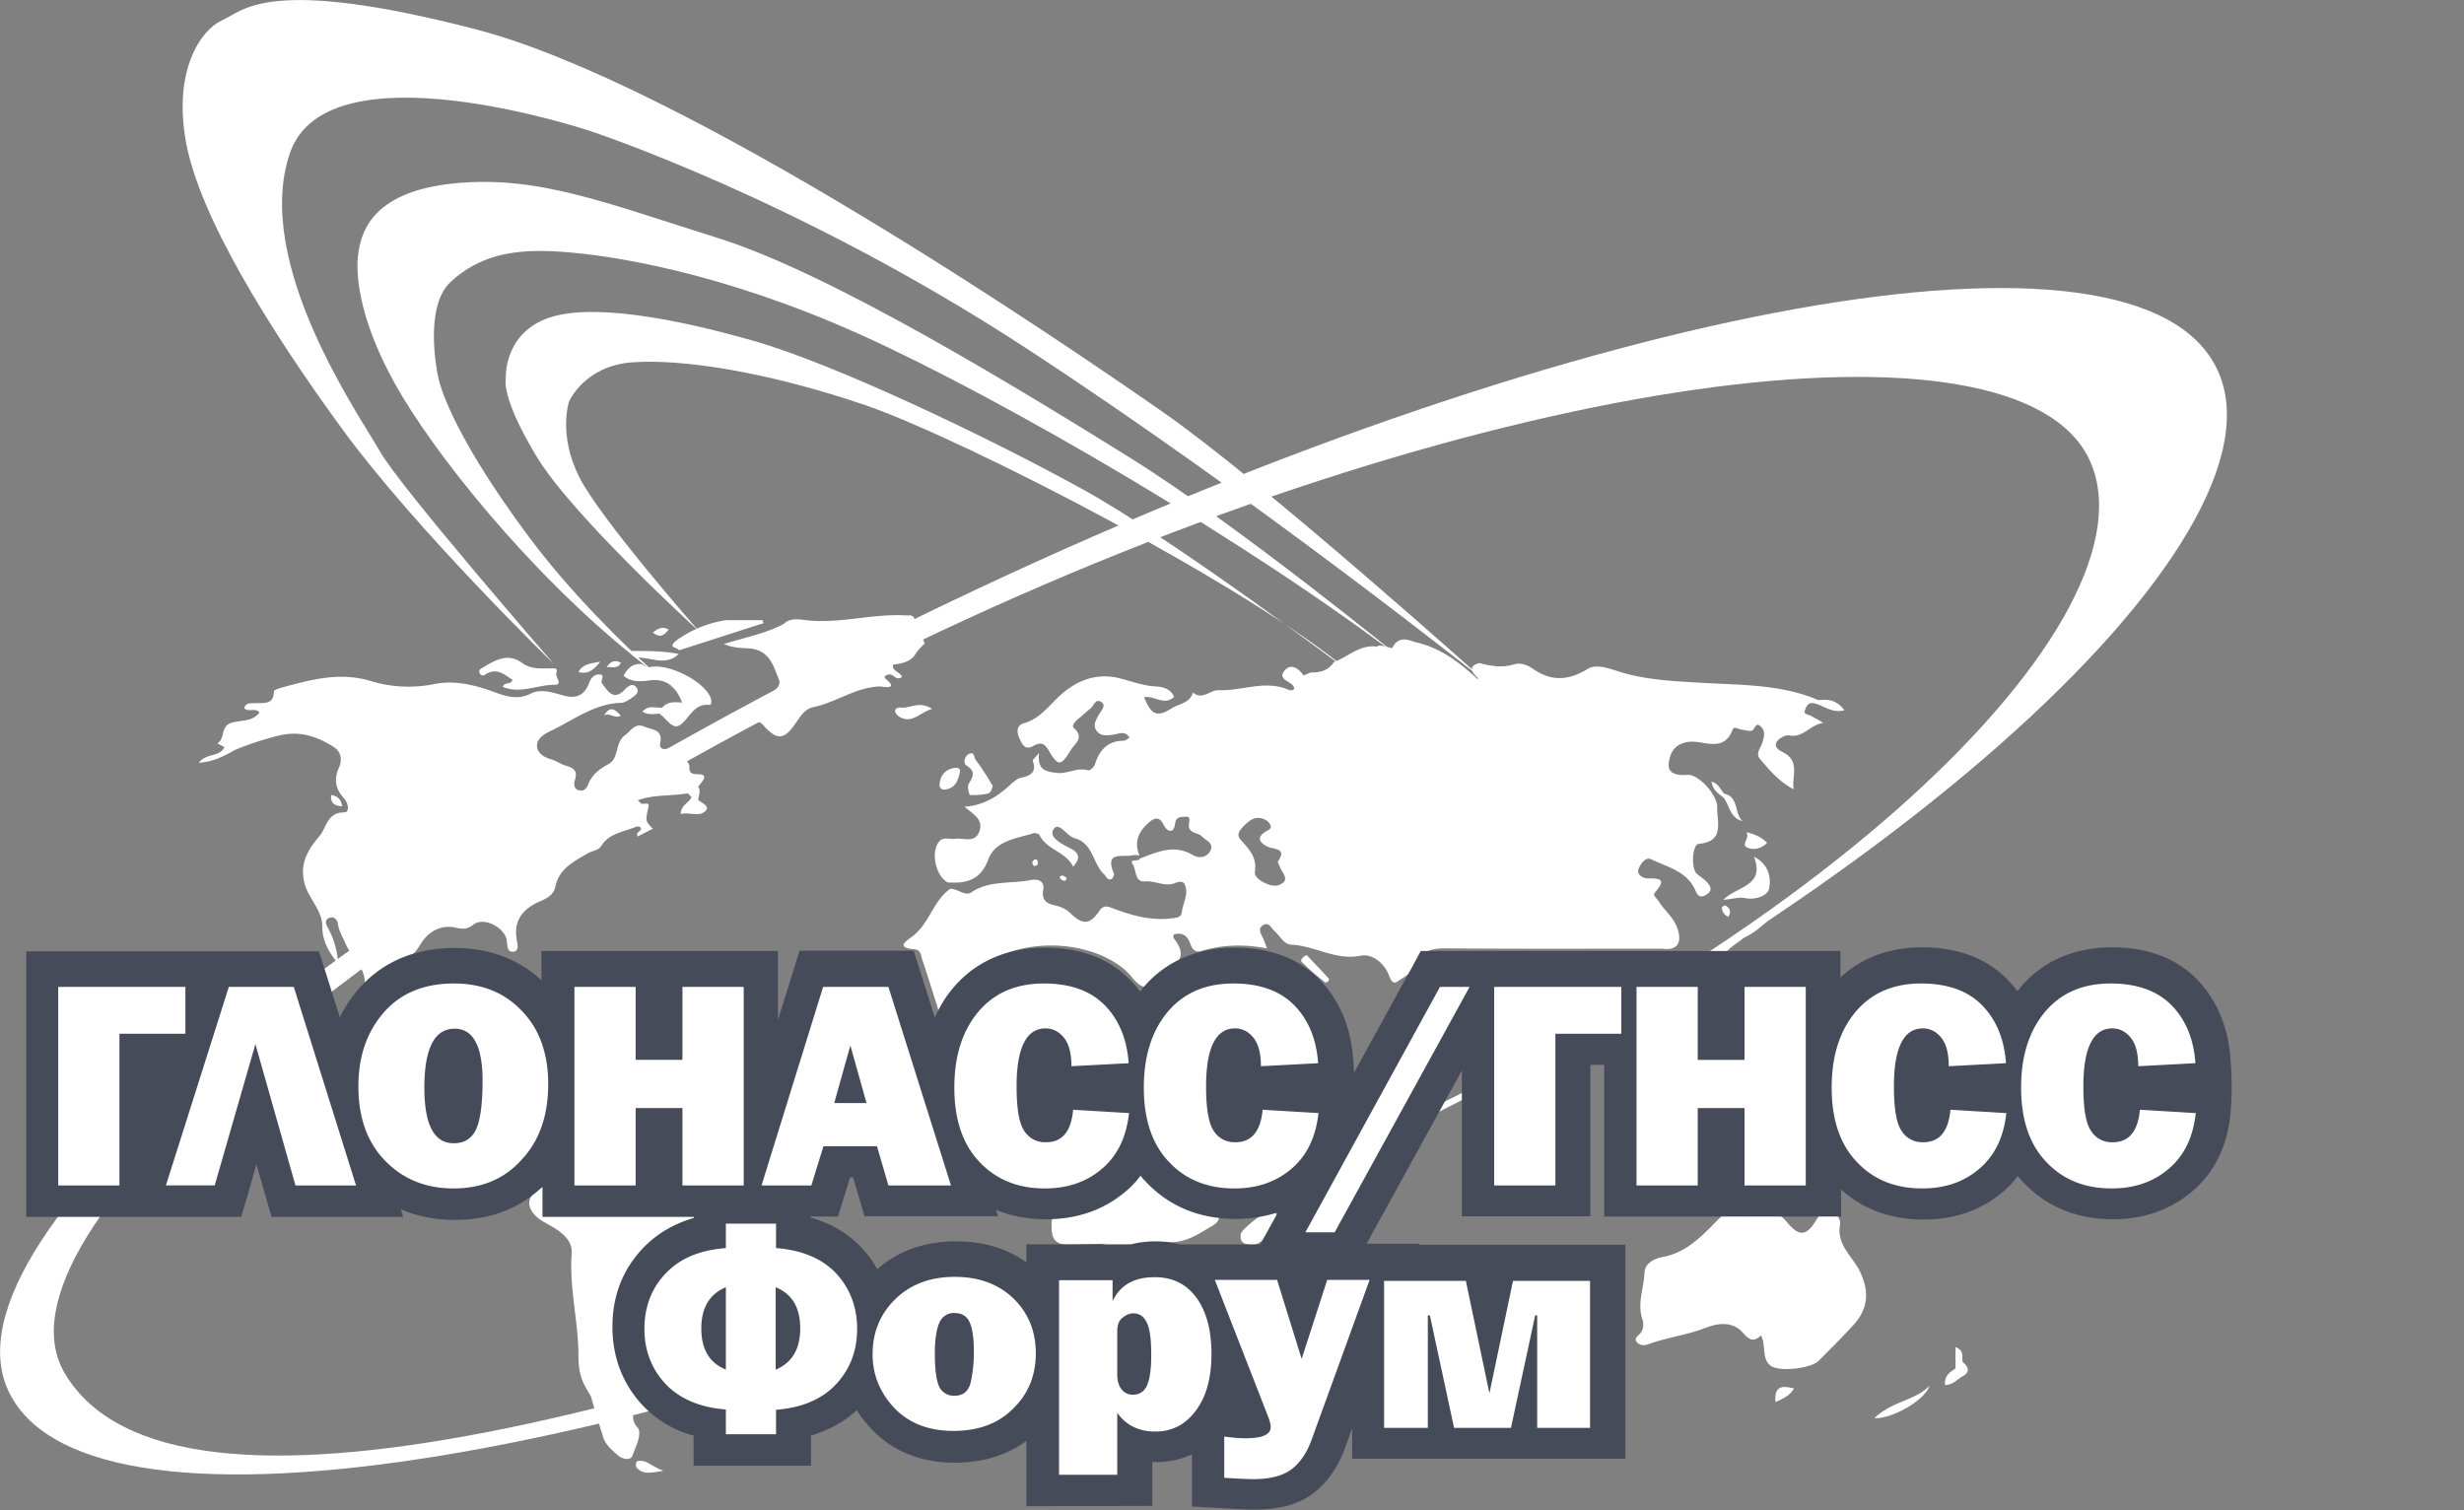 <svg xmlns="http://www.w3.org/2000/svg" width="93" height="57" fill="none" viewBox="0 0 93 57">
	<rect x="0" y="0" width="93" height="57" fill="#808080" stroke="none"/>
	<path fill="#fff" d="M83.69 13.953c-2.972-6.357-23.79-2.528-46.754 8.253C13.666 33.138-2.63 46.624.356 52.576c3.137 6.282 24.526 2.503 47.223-7.444C70.823 34.958 86.674 20.31 83.69 13.953ZM47.186 44.816c-21.288 8.456-40.67 13.84-44.735 7.027-3.15-5.27 11.787-18.022 33.024-28.007 20.957-9.845 40.645-12.347 43.388-6.483 2.73 5.864-10.11 18.895-31.677 27.463Zm22.264 1.39c.039-.177-.127-.443-.419-.48-.254-.026-.343.088-.47.303-.368.632-.66.67-1.143.063-.266-.329-.559-.341-.914-.392-.318-.038-.572.316-.8.177-.47-.29-.712 0-.966.265-.571.582-1.143 1.15-1.994 1.302-.33.063-.66.24-.673.582-.025.581-.28 1.15-.089 1.744.064.19.064.366-.063.543-.077.101-.28.19-.127.354.127.14.304.114.47.05.685-.252 1.435-.328 2.12-.606.483-.19 1.042-.24 1.41.202.255.29.42.329.674.089.203.379.012.86.355 1.137.318.253 1.525.114 1.817-.177.431-.43.863-.86 1.282-1.314.636-.67.648-1.378.216-2.187-.304-.505-.825-.948-.685-1.655Z"/>
	<path fill="#fff" d="M45.7 45.712c-.89-.202-1.64-.657-2.262-1.301-.14-.152-.24-.228-.406-.05-.8.884-1.816 1.326-2.985 1.453-.317.038-.38.215-.355.455-.013.455.127.72.647.707 1.245-.012 2.477-.113 3.71-.088.748.025 1.193-.329 1.727-.632.127-.076.24-.19.24-.354 0-.19-.19-.152-.317-.19Zm-21.199-20.03c.66-.088 1.004.228 1.245.834-.292-.025-.559-.037-.75.19-.24.025-.507-.114-.749.152.229.139.432.088.636.075.254.165.482.607.762.443.38-.24.52-.834 1.13-.771.064.012.089-.127.064-.215-.191-.657-1.652-1.403-2.363-1.2-.089-.039-.178-.077-.254-.127-.343-.025-.533.152-.686.442.292.253.66.215.965.177Zm-6.199-.216c.432-.29.724-.012 1.041.19-.05.202-.292.063-.368.266.66.277 1.296-.076 1.943-.076.343 0 .051-.278.077-.418.063-.227-.026-.202-.216-.202-.356 0-.737.038-1.067-.202-.546-.404-1.029-.101-1.499.177-.064.038-.165.088-.114.19.038.1.127.126.203.076Zm7.328-.922c1.067-.341 2.121-.683 3.188-1.024l-.038-.114h-1.372a4.238 4.238 0 0 0-1.867.759c-.394.303.064.265.089.379Zm22.343 21.132c-.19 0-1.118.72-1.143.897-.05.367.19.405.47.405.356 0 .953-.759.876-1.113-.012-.1-.063-.177-.203-.19ZM66.199 32.33c.432 1.125-.623 1.1-1.156 1.63.368-.025.584-.113.826-.063.368.076.838-.076.901-.354.077-.379.026-.897-.571-1.213Zm-29.721-3.438c.368.227.241.43.076.707-.05.101.026.392.05.405.217.012.445 0 .661-.05.14-.026.166-.165.204-.291a9.863 9.863 0 0 0-.636-.974c-.088-.126-.05-.34-.279-.227-.127.076-.229.328-.076.43ZM72.83 52.299c-.547.569-1.423.581-2.084 1.226.699.025 1.918-.695 2.083-1.226ZM35.182 26.755c-.495-.316-.826-.013-1.168-.05-.102-.013-.242.025-.229.15.013.077.114.178.19.216.47.24.737-.177 1.207-.316Zm-11.215-1.934c.546-.05 1.143.354 1.65-.139-.583-.114-1.18-.114-1.765-.114-.076.127.064.177.115.253Zm11.762 4.969c.343-.076.444-.342.508-.696 0-.076-.077-.126-.204-.114-.368.064-.546.291-.571.632 0 .165.114.215.267.177Zm13.59 6.255c-.14.063-.254.19-.19.253.266.278.57.53.876.77.063.051.19-.075.152-.126-.266-.303-.559-.594-.838-.897ZM74.074 51.4c-.038-.177.09-.417-.266-.556v.809c-.23.139-.432.29-.394.619.305 0 .47-.228.686-.341.292-.177.165-.367-.026-.531Zm-.266.253.038-.038c0 .012-.013.025-.038.038Zm-7.862-19.665c.216.1.52.063.749-.177-.216-.228-.483-.329-.787-.405.165.215-.216.468.038.582ZM24.043 55.155c-.026.013-.064.177-.026.215.229.303.546.215 1.029.139-.457-.152-.66-.455-1.003-.354Zm41.013-25.05c.228.303.241.77.711.884-.317-.29-.127-.922-.698-1.036-.127-.152-.204-.38-.47-.455.05.341.266.455.457.607Zm1.956 22.812c.305-.139.546-.24.698-.518-.406-.088-.749-.139-.698.518ZM22.659 24.973c-.407.076-.66.088-.826.392.343.088.546-.051.826-.392Zm42.665 10.793c.165-.126.343-.252.508-.379.343-.151.61-.392.889-.632l-.127-.126c-.305.24-.673.417-.914.746-.204 0-.318.19-.483.265-.165.126-.343.253-.508.38-.229.176-.534.265-.648.568.241-.127.508-.19.648-.443.267-.037.444-.202.635-.379Zm-52.408-5.332c-.05-.278-.178-.392-.42-.43-.024.316.128.404.42.43Zm9.882-3.426c.203-.14.394.139.635 0-.216-.228-.407-.392-.635 0Zm42.436 7.595c.128-.215.039-.341-.114-.43-.025-.012-.127.051-.127.076 0 .14.051.266.242.354Zm-41.8-9.592c-.254-.126-.407-.025-.534.165.178-.013.42.088.534-.165Zm1.803-1.251c-.267-.139-.407-.025-.597.114.292.228.431.089.597-.113Zm13.921 8.886c.025-.114.012-.202-.076-.215-.026-.012-.102.063-.115.101-.012.05.026.127.064.152.013.013.089-.025.127-.038Zm.99.592c.064.013.115-.012.102-.113-.038-.026-.089-.063-.14-.076-.076-.013-.127.038-.101.1a.266.266 0 0 0 .14.09Z"/>
	<path fill="#fff" d="M33.442 25.63c-.127-.1.013-.163.127-.176.165-.013.254.253.47.1-.038-.201-.38-.201-.33-.467.33-.038.66-.113.838-.392.102-.164.229-.29.356-.404l-.42-1.011-.126-.063c-.038.012-.076.012-.115.012-1.282-.088-2.553.329-3.835.177-.28-.037-.597-.088-.839.152-.66.341-1.397.493-2.248.746.483.215.877.114 1.22.215.558.177.673.682.85 1.1.153.353-.304.517-.546.656-1.168.67-2.362 1.29-3.543 1.934-.229.126-.432.063-.381-.164.101-.531-.305-.493-.597-.62-.369-.151-.496.152-.724.316-.407.291-.216.872-.636 1.1-.355.19-.622.404-.774.784-.051.139-.165.252-.343.202-.19-.05-.19-.24-.153-.367.127-.366-.038-.48-.355-.569-.178-.05-.343-.176-.521-.227-.267-.076-.508-.215-.546-.468-.038-.303.254-.48.482-.594.864-.404 1.652-1.036 2.668-1.074.14 0 .28-.088.406-.177.127-.088.33-.215.203-.392-.127-.202-.33-.063-.431.05-.432.468-.648.09-.877-.214-.076-.101.153-.341-.114-.341-.178 0-.305.126-.381.341-.165.43-.457.594-.965.455-.394-.114-.852-.265-1.22-.076-.533.278-1.029.076-1.448-.076-.736-.265-1.473-.43-2.21-.278a4.923 4.923 0 0 1-2.426-.126c-1.156-.341-2.248-.038-3.353.265-.102.026-.267.089-.267.14-.012.53-.406.416-.724.442-.152.012-.343-.038-.393.19.152.164.419-.039.571.164-.267.354-.698.278-1.041.379-.445.126-.242.606-.547.783.09.05.178.089.267.14-.178.391-.698.214-.965.593.508-.037.902-.227 1.283-.442.025-.013.038-.025.063-.038a11.644 11.644 0 0 1 1.702-.556c.775-.177 1.397.038 2.032.43.318.202.318.53.216.77-.216.468-.14.822.19 1.189.153.164.217.518 0 .518-.647 0-.672.581-.926.885-.394.467-.762.985-.585 1.744.14.619.699 1.049.686 1.719 0 .518.267.96.597 1.364a3.202 3.202 0 0 0-.393-1.364c-.064-.127-.14-.291.063-.367.178-.063.292.063.318.215.038.278.177.505.292.758.241.594.927.973.673 1.87.533-.442.864-.859 1.346-1.099.343-.164.585-.379.8-.733.267-.455.737-.77 1.334-.644.267.063.432.075.673-.114.394-.303 1.194.114 1.258.606.025.177 0 .443.254.418.216-.026.152-.278.127-.417-.14-.746.203-1.189.863-1.48.242-.1.521-.24.585-.543.14-.707.724-.973 1.257-1.289.165-.088.369-.088.483-.265.28-.455.787-.518 1.245-.695.076-.026.215-.089.254.05.025.089-.216.114-.128.29.204-.1.382-.201.572-.29-.292-.303-.28-.303-.165-.821.05-.215-.165-.089-.267-.127-.05-.038-.089-.088-.14-.126.61-.228 1.258-.152 1.893-.265.05.05.089.1.14.139-.09.227-.407.303-.407.644.33-.088.712.14.953-.139.14-.164-.165-.278-.292-.392 0-.164.114-.328 0-.493.101-.177.47-.48-.038-.48-.432 0-.229-.278-.33-.404-.166-.215-.013-.329.177-.417.712-.367 1.423-.733 2.134-1.113.267-.151.394-.05.572.152.457.493.724.468 1.105-.063.203-.278.368-.607.711-.683.876-.177 1.626-.77 2.553-.783.19.025.648.1.203-.278Zm29.861 9.38c-.152-.405-.495-.658-.711-1.012-.064-.101-.229-.202-.127-.316.47-.53.152-.53-.305-.53-.102 0-.42-.127-.305-.38.076-.177.254-.442.47-.341.622.303 1.372.455 1.676 1.2.077.19.191.266.394.14.242-.14.19-.304.038-.468-.114-.127-.254-.215-.38-.316-.23-.177-.191-1.112.063-1.138.99-.088.686-.821.698-1.364.013-.506-.724-1.264-1.105-1.24-.355.026-.774-.012-.724-.429.038-.366.19-.758.788-.821.546-.05 1.295.43 1.626-.468.05-.126.228 0 .343.013.127.012.241.063.368.038.127-.013.14-.38.368-.14.165.178.102.38.038.595-.063.19-.254.404-.101.594.368.442.75.884 1.283 1.162-.077-.48.241-1.023-.343-1.365-.165-.088-.407-.202-.305-.404.063-.139.33-.29.47-.265.546.113.813-.418 1.295-.468-.152-.114-.292-.164-.431-.253-.102-.063-.305-.063-.267-.202.05-.152.127-.367.394-.278.012.013.038.013.05.013.33.113.635.353 1.055.24-.28-.38-.61-.43-.978-.38-1.41-.606-2.922-.568-4.42-.657-1.03-.063-2.07-.1-3.087-.417-.381-.114-.876-.316-1.22-.1-.723.442-1.371.467-2.057-.014-.203-.139-.457-.24-.711-.164-.445.14-.877.063-1.309-.05-.393.1-.317.303-.101.518l.076.076h-.05c-.687-.62-1.398-1.188-2.376-1.39-.33-.14-.635-.165-.826.214 0 .013 0 .025.013.025-.14-.037-.292-.063-.432-.1h-.14v.05c-.012 0-.012 0-.025-.013-.648-.088-1.08.38-1.626.582-.203.316-.52.404-.876.392l-.267.113c-.19-.265-.482-.48-.724-.177-.304.38.369.392.369.683-.076.076-.153.063-.242.025-.876-.366-1.74.063-2.616.025-.305-.012-.61.392-.965.089-.115.404-.521.417-.8.594-.56.354-.775.253-1.042-.417.368-.076.762.341 1.13-.013-.127-.316-.444-.379-.686-.392-.47-.025-.901-.19-1.346-.303-.876-.228-1.626.063-2.26.632-.433.392-.763.885-1.385 1.062-.28.075-.267.354-.153.581.102.227.216.442.508.278.28-.164.432-.114.597.177.343.594.458.581.826-.025.152-.253.533-.468.114-.834-.101-.089.064-.253.178-.354.152-.114.28-.253.432-.367.14-.101.203-.404.42-.265.215.139 0 .328-.09.493-.102.19-.229.379-.089.581.153.24.407.19.635.164.216-.025.432-.177.623.114-.09.038-.153.114-.229.114-.61 0-.914.366-1.08.884-.05.14-.19.253-.279.228-.406-.114-.762.152-1.168.101-.432-.05-.737-.114-.661-.758-.152.19-.254.265-.241.303.165.455-.115.569-.47.645-.115.025-.216.126-.318.202-.483.455-1.016.834-1.79.885.342.29.71.48.57.91-.164.492-.596.252-.926.303-.204.025-.445-.089-.597.101-.33.38-.14 1.29.317 1.542.699.05 1.245-.076 1.537-.872.267-.708 1.067-.784 1.715-.986.063-.013.19.025.216.076.28.556 1.003.632 1.27 1.188.254-.29.28-.493-.114-.695-.305-.152-.826-.417-.623-.72.203-.304.495.265.788.34.71.19.685.961 1.117 1.366.09.075.115.24.28.176.05-.025.114-.164.089-.214-.369-.86.343-.594.711-.683.076-.013.165 0 .254 0-.203-.468-.05-.86.292-1.175.178-.165.432-.392.635.05.102.215.369.354.42-.076.038-.29.279-.24.419-.252.177-.013.114.164.101.278-.038.366.343.303.495.467.14.152.458.24.318.531-.127.266-.432.304-.648.177-.711-.43-1.359-.126-2.02.127-.037.139-.418-.026-.266.214.152.228.063.683.47.645.394-.025.775.227 1.169.05.114-.05.279-.063.33.076.152.354-.076.696-.115 1.037-.025.227-.266.215-.457.24-.736.076-1.41-.114-2.096-.367-.177-.063-.38-.19-.558.076-.343.506-.61.544-1.055.127a1.212 1.212 0 0 0-.597-.329c-.317-.063-.533-.177-.47-.581.051-.266-.088-.443-.47-.38-.749.152-1.55 0-2.248.468-.228.152-.508-.139-.787-.139-.648.455-.788 1.302-1.41 1.782-.229.177-.699.442.076.506.242.025.229.278.292.442.229.67.432 1.34.673 2.11.153-.277.242-.442.343-.606 1.474-2.59 5.106-2.54 6.669-1.125.216.202.406.53.647.581.318.064.42-.391.686-.556.09-.05.165-.139.267-.176.559-.228.559-.582.241-1.024-.05-.063-.101-.14-.038-.215.318-.076.508.05.61.354.063.177.165.354.42.278.787-.24 1.6-.266 2.476-.101a6.414 6.414 0 0 0-.14-.367c-.076-.164-.228-.366-.013-.505.23-.152.318.126.445.227.203.177.343.493.622.506.89.038 1.677.606 2.617.417.495-.101.927.366 1.054.695.178.468.254.328.534.151.19-.126.38-.252.47-.48.203-.53.584-.644 1.143-.644 2.73.025 5.449.012 8.18.012.584.089.774-.24.57-.796Zm-15.039-1.606c-.279.114-.94-.215-.901-.493.089-.543-.216-.86-.521-1.2-.19-.203-.064-.354.063-.493.204-.215.432-.43.762-.316.14.05.267.126.305.328-.025.026-.05.076-.101.101-.686.341-.077.632.114.67.394.076.47.177.254.506-.025.038.05.151.076.227.09.24.407.493-.05.67Zm-22.29 12.323a121.191 121.191 0 0 0-4.306.013c-.56.012-.839-.114-.75-.72.026-.127.064-.443-.177-.342-.293.126-.674.303-.75.62-.076.264.14.555.394.732.19.127.406.228.597.354.33.215.622.506.597.91-.102 1.302.254 2.578.254 3.88 0 .392.05.796.254 1.15.076.14.14.253.19.329a.47.47 0 0 1 .064.19l.343 1.137c.025.05.038.114.063.19.064.315.318.53.56.745.177.164.482.215.558.038.127-.354.394-.86.19-1.087-.47-.505.28-1.125-.253-1.554-.039-.026.025-.127.101-.114.546.114.254-.14.165-.341-1.054-2.339-.05-4.98 2.312-5.814.102-.038.254-.063.229-.253-.216-.139-.445-.063-.636-.063Z"/>
	<path fill="#fff" d="M56.103 25.745s-8.497-7.621-12.257-10.225C40.086 12.904 25.81 3.135 17.935 1.1S9.184.417 8.396.759c-.787.34-1.88 1.857-1.372 4.625.509 2.768 3.087 6.964 5.881 10.794 2.795 3.83 8.002 8.884 8.002 8.884s-5.817-6.685-6.566-8.025c-.763-1.34-4.827-7.14-3.392-11.274 1.435-4.132 11.317-.821 11.317-.821s7.799 2.54 16.487 8.215c8.688 5.675 17.35 12.588 17.35 12.588Z"/>
	<path fill="#fff" d="M53.04 24.974s-6.337-5.182-10.427-7.722-11.228-6.926-15.509-8.266c-4.28-1.34-6.833-2.389-10.008-2.06-3.176.329-3.468 1.972-3.57 2.616-.101.645-.063 2.326 1.36 4.904 1.422 2.578 5.067 7.153 9.081 10.364 4.014 3.21-.813-.266-3.988-4.525-3.176-4.26-3.442-6.066-3.442-6.066s-.585-2.617.482-3.59c1.067-.973 2.325-1.264 4.192-1.125 1.867.127 6.058.771 11.342 3.16 5.284 2.389 14.607 7.81 20.488 12.31Z"/>
	<path fill="#fff" d="M50.983 25.392s-6.617-5.005-10.211-6.977c-3.595-1.972-9.272-4.676-12.32-5.548-3.05-.872-6.275-1.466-7.876-.822-1.6.645-1.486 2.275-1.486 2.275s-.19.67 1.169 2.92 6.122 6.584 6.122 6.584-3.747-4.259-4.535-5.851c-.787-1.593-.368-2.819-.368-2.819s.572-1.34 2.375-1.478c1.804-.14 5.043.328 8.853 1.63 3.785 1.327 14.518 6.863 18.277 10.086Z"/>
	<path fill="#454B59" d="M43.49 56.835V55.18h.164a3.12 3.12 0 0 0 1.334-.29v1.971l1.194.063c.813.051 1.054.051 1.181.051.965 0 1.715-.215 2.274-.67.495-.404.864-.948 1.117-1.617l.28-.784v1.15h10.313v-8.076h-7.785l.012-.038H51.58l3.595-6.534v5.498h4.852V40.19h.52v5.725h8.942v-1.023c.838.758 1.88 1.137 3.125 1.137 1.155 0 2.159-.354 2.972-1.036.216-.177.406-.38.571-.607.064.076.127.152.19.215.877.935 2.02 1.415 3.405 1.415 1.156 0 2.16-.353 2.972-1.036.838-.708 1.346-1.694 1.46-2.945.102-1.061.013-1.908 0-2.098-.088-1.2-.52-2.199-1.257-2.97-.775-.796-1.867-1.213-3.213-1.213-1.436 0-2.642.53-3.48 1.542a.7.7 0 0 1-.09.114 4.132 4.132 0 0 0-.38-.443c-.775-.796-1.867-1.213-3.214-1.213-1.232 0-2.286.392-3.086 1.137v-.998H53.625l-.356.657-2.159 3.93-.038-.53c-.089-1.2-.52-2.2-1.257-2.97-.775-.796-1.867-1.213-3.214-1.213-1.435 0-2.642.53-3.48 1.541a.695.695 0 0 1-.089.114 4.13 4.13 0 0 0-.381-.442c-.775-.796-1.867-1.213-3.214-1.213-1.435 0-2.641.53-3.48 1.541-.28.33-.495.696-.673 1.1l-.8-2.528h-4.306l-.28.898-.533 1.706v-2.591h-8.929v1.1c-.876-.797-1.969-1.214-3.264-1.214-1.512 0-2.73.518-3.62 1.53a4.773 4.773 0 0 0-.724 1.086l-.508-1.605-.28-.884H.99v10.022h8.116l.267-.91.305-1.074.305 1.061.267.923h4.966l-.09-.29c.61.265 1.296.404 2.059.404 1.308 0 2.4-.417 3.29-1.252v1.138h5.715v.038c-.775.227-1.41.606-1.93 1.15-.763.809-1.144 1.795-1.144 2.957 0 1.15.381 2.149 1.13 2.958a4.096 4.096 0 0 0 1.931 1.15v1.137h4.433v-1.137c.673-.202 1.258-.518 1.727-.96.153.252.343.492.56.72.8.834 1.854 1.264 3.136 1.264 1.055 0 1.97-.278 2.706-.822v2.465l4.75-.013Zm4.712-11.02-.636 1.15h-3.048a3.457 3.457 0 0 0-.902-.114c-.33 0-.635.038-.927.113h-3.95v.683c-.724-.531-1.626-.796-2.655-.796-1.18 0-2.172.354-2.972 1.049a4.11 4.11 0 0 0-.571-.784c-.508-.556-1.156-.935-1.944-1.163v-.038h1.03l.279-.897.177-.581h.115l.165.556.267.91h5.042l-.076-.24c.571.24 1.206.353 1.905.353 1.156 0 2.16-.353 2.972-1.036a3.26 3.26 0 0 0 .572-.607c.063.076.127.152.19.215.877.935 2.02 1.416 3.404 1.416.56 0 1.08-.089 1.575-.24l-.012.05Z"/>
	<path fill="#fff" d="M2.197 44.74v-7.494h4.801v1.77h-2.49v5.725h-2.31Zm5.906 0H6.262l2.375-7.494h2.451l2.35 7.495h-2.286L9.64 39.407l-1.537 5.334Zm9.019.114c-1.054 0-1.918-.354-2.591-1.05-.673-.694-1.004-1.63-1.004-2.805 0-1.125.318-2.047.953-2.78.635-.733 1.524-1.1 2.655-1.1 1.054 0 1.905.341 2.565 1.037.66.682.991 1.605.991 2.755 0 1.188-.33 2.148-1.003 2.856-.648.733-1.512 1.087-2.566 1.087Zm0-1.706c.394 0 .673-.165.838-.506.165-.341.254-.96.254-1.858 0-1.301-.355-1.959-1.054-1.959-.762 0-1.143.746-1.143 2.225 0 1.403.368 2.098 1.105 2.098Zm10.948-5.902v7.495h-2.312v-2.92h-1.766v2.92h-2.311v-7.495h2.311v2.755h1.766v-2.755h2.312Zm5.462 7.494-.432-1.478h-2.02l-.457 1.479h-1.88l2.325-7.495h2.464l2.362 7.495h-2.362Zm-2.045-3.108h1.219l-.61-2.174-.61 2.174Zm9.017.252 2.109.126c-.102.923-.445 1.618-1.03 2.11-.584.494-1.295.734-2.146.734-1.029 0-1.854-.341-2.477-1.011-.635-.67-.94-1.605-.94-2.793 0-1.176.293-2.123.89-2.844.597-.72 1.422-1.087 2.49-1.087 1.003 0 1.765.278 2.298.822.533.543.838 1.276.902 2.186l-2.16.114c0-.506-.101-.86-.291-1.087-.191-.228-.42-.341-.686-.341-.724 0-1.093.733-1.093 2.186 0 .822.09 1.378.28 1.668a.91.91 0 0 0 .8.443c.648.013.978-.405 1.054-1.226Zm7.152 0 2.108.126c-.102.923-.445 1.618-1.029 2.11-.584.494-1.295.734-2.146.734-1.03 0-1.855-.341-2.477-1.011-.635-.67-.94-1.605-.94-2.793 0-1.176.292-2.123.889-2.844.597-.72 1.422-1.087 2.49-1.087 1.003 0 1.765.278 2.298.822.534.543.839 1.276.902 2.186l-2.159.114c0-.506-.102-.86-.292-1.087-.19-.228-.42-.341-.686-.341-.724 0-1.092.733-1.092 2.186 0 .822.089 1.378.28 1.668a.91.91 0 0 0 .8.443c.634.013.977-.405 1.054-1.226Zm7.812-4.638-5.093 9.264H49.27l5.08-9.264h1.118Zm.927 7.494v-7.494h4.8v1.77h-2.489v5.725h-2.312Zm11.761-7.494v7.495h-2.311v-2.92h-1.766v2.92h-2.311v-7.495h2.311v2.755h1.766v-2.755h2.311Zm5.461 4.638 2.109.126c-.102.923-.445 1.618-1.029 2.11-.584.494-1.296.734-2.147.734-1.028 0-1.854-.341-2.476-1.011-.635-.67-.94-1.605-.94-2.793 0-1.176.292-2.123.889-2.844.597-.72 1.422-1.087 2.49-1.087 1.003 0 1.765.278 2.298.822.534.543.839 1.276.902 2.186l-2.16.114c0-.506-.1-.86-.291-1.087-.19-.228-.42-.341-.686-.341-.724 0-1.092.733-1.092 2.186 0 .822.089 1.378.279 1.668a.91.91 0 0 0 .8.443c.635.013.978-.405 1.054-1.226Zm7.151 0 2.108.126c-.101.923-.444 1.618-1.029 2.11-.584.494-1.295.734-2.146.734-1.029 0-1.854-.341-2.477-1.011-.635-.67-.94-1.605-.94-2.793 0-1.176.292-2.123.89-2.844.596-.72 1.422-1.087 2.489-1.087 1.003 0 1.765.278 2.299.822.533.543.838 1.276.901 2.186l-2.159.114c0-.506-.101-.86-.292-1.087-.19-.228-.419-.341-.686-.341-.724 0-1.092.733-1.092 2.186 0 .822.089 1.378.28 1.668a.91.91 0 0 0 .8.443c.635.013.978-.405 1.054-1.226ZM27.397 53.196c-.99-.076-1.74-.404-2.274-.96-.533-.57-.8-1.264-.8-2.086 0-.821.267-1.53.8-2.085.534-.569 1.283-.885 2.274-.96v-.923h1.893v.922c.99.076 1.752.405 2.273.96.52.57.788 1.265.788 2.086 0 .834-.267 1.53-.8 2.098-.534.569-1.296.885-2.261.96v.923h-1.893v-.935Zm0-4.613c-.61.253-.927.77-.927 1.555 0 .783.305 1.301.927 1.554v-3.109Zm1.88 3.11c.61-.254.927-.772.927-1.555 0-.784-.305-1.302-.927-1.555v3.11Zm6.706 2.312c-.927 0-1.677-.29-2.223-.86-.546-.58-.825-1.25-.825-2.034 0-.834.292-1.53.863-2.085.572-.557 1.321-.835 2.236-.835.927 0 1.664.278 2.223.822.558.543.838 1.239.838 2.06 0 .834-.28 1.53-.851 2.085-.56.57-1.321.847-2.261.847Zm.038-1.327c.343 0 .546-.177.622-.53.077-.355.115-.721.115-1.113 0-.518-.051-.897-.165-1.137-.102-.228-.293-.342-.572-.342a.577.577 0 0 0-.559.354c-.114.24-.178.632-.178 1.176 0 .644.064 1.061.178 1.276a.61.61 0 0 0 .559.316Zm6.148 2.982h-2.197v-7.343h2.02v.796c.279-.606.812-.91 1.587-.91.673 0 1.194.253 1.575.771.38.518.571 1.226.571 2.123 0 .898-.19 1.605-.584 2.136-.394.531-.902.797-1.537.797-.622 0-1.105-.24-1.435-.708v2.338Zm0-3.804c0 .252.05.442.165.581a.518.518 0 0 0 .42.202c.266 0 .444-.126.546-.366.101-.24.152-.62.152-1.125 0-.582-.05-.986-.165-1.226s-.28-.354-.508-.354c-.14 0-.267.05-.407.164-.14.102-.203.278-.203.519v1.605Zm9.525-3.551-2.197 6.054c-.165.455-.407.821-.724 1.074-.318.253-.8.392-1.46.392-.153 0-.522-.013-1.106-.05v-1.556c.292.038.546.064.8.064.636 0 .953-.14.953-.417 0-.089-.025-.215-.089-.38l-2.02-5.181h2.35l.928 2.982.965-2.982h1.6Zm.546 5.585v-5.548h3.087l.889 4.246.889-4.246h2.909v5.548h-1.995v-4.246h-.076l-.914 4.246h-2.147l-.914-4.246h-.077v4.246h-1.65Z"/>
</svg>
